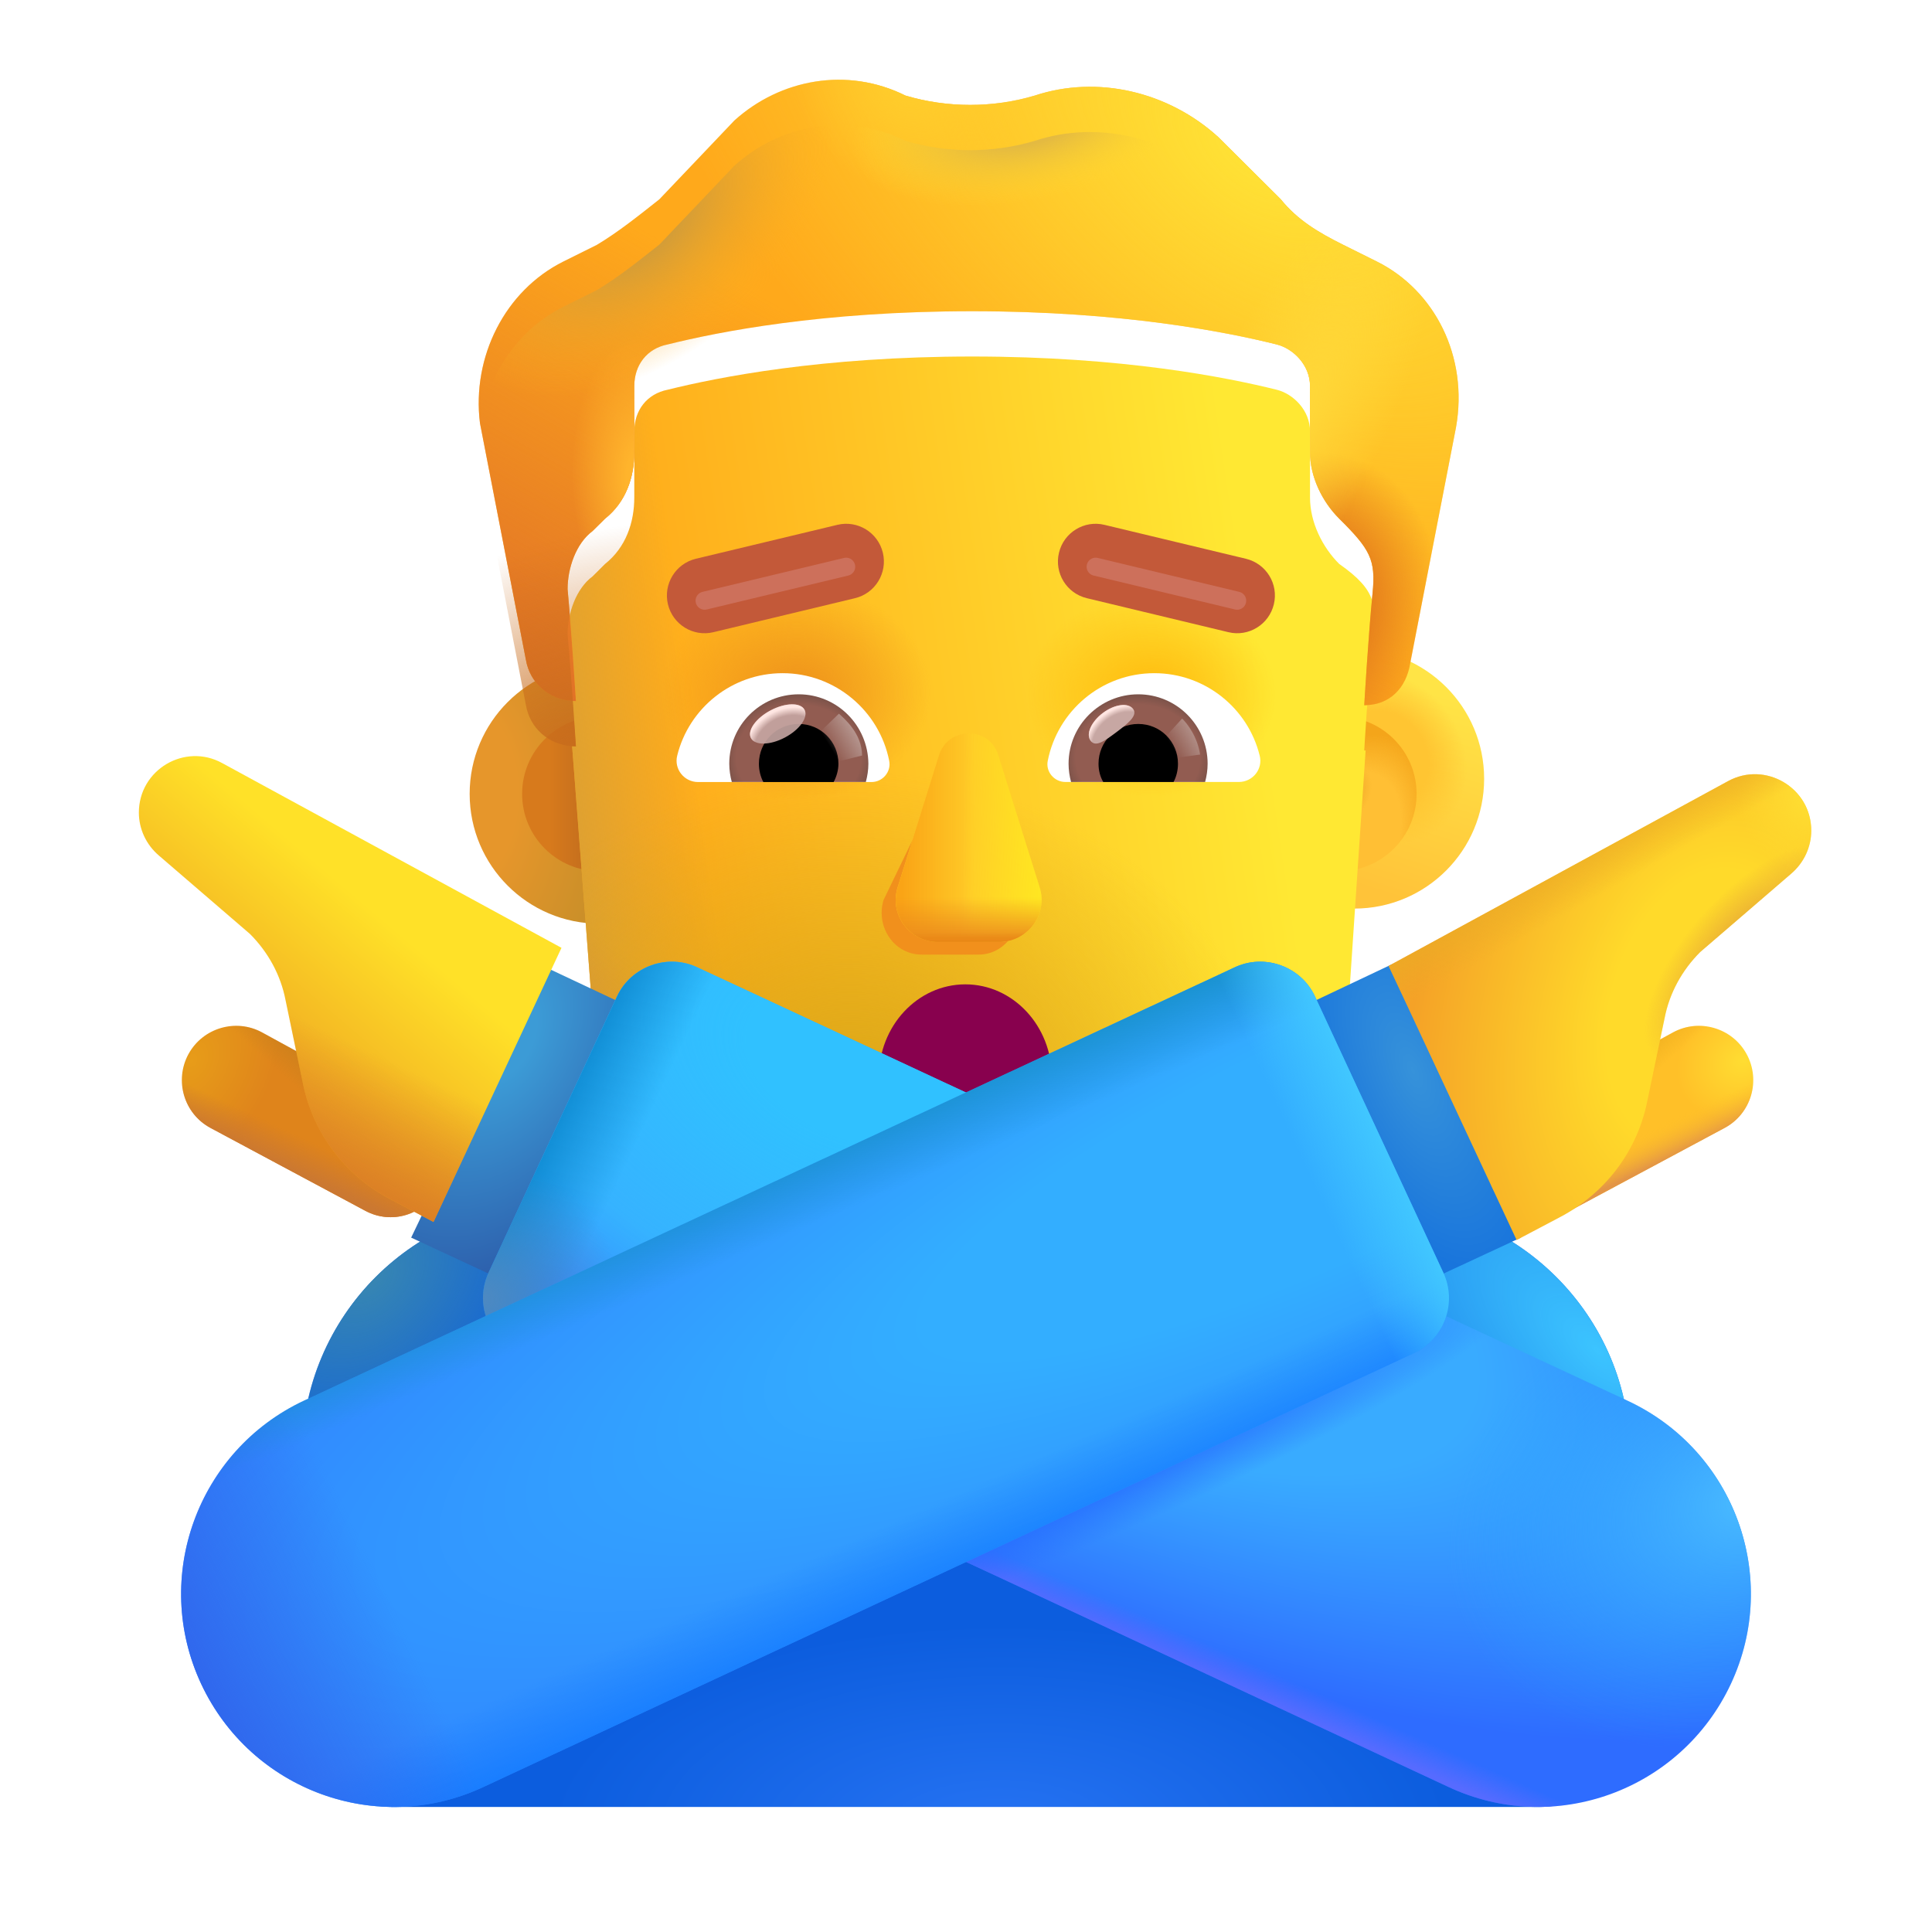 <svg width="32" height="32" viewBox="0 0 32 32" fill="none" xmlns="http://www.w3.org/2000/svg">
<circle cx="9.929" cy="13.149" r="2.15" fill="url(#paint0_radial_3987_24793)"/>
<g filter="url(#filter0_f_3987_24793)">
<circle cx="9.929" cy="13.149" r="1.281" fill="url(#paint1_linear_3987_24793)"/>
</g>
<g filter="url(#filter1_i_3987_24793)">
<circle cx="22.182" cy="13.149" r="2.15" fill="url(#paint2_linear_3987_24793)"/>
<circle cx="22.182" cy="13.149" r="2.15" fill="url(#paint3_radial_3987_24793)"/>
</g>
<g filter="url(#filter2_f_3987_24793)">
<circle cx="22.182" cy="13.149" r="1.281" fill="#FFBF34"/>
<circle cx="22.182" cy="13.149" r="1.281" fill="url(#paint4_radial_3987_24793)"/>
<circle cx="22.182" cy="13.149" r="1.281" fill="url(#paint5_radial_3987_24793)"/>
</g>
<path d="M9.476 12.36C9.497 12.361 9.518 12.362 9.539 12.362C9.539 12.362 9.47 11.263 9.401 10.507C9.401 10.164 9.539 9.752 9.816 9.546L10.023 9.34C10.368 9.065 10.506 8.653 10.506 8.241V7.142C10.506 6.798 10.714 6.523 11.059 6.455C11.888 6.249 13.615 5.905 16.102 5.905C18.589 5.905 20.316 6.249 21.145 6.455C21.422 6.523 21.698 6.798 21.698 7.142V8.241C21.698 8.653 21.905 9.065 22.181 9.34C22.828 9.793 22.788 10.042 22.734 10.576C22.665 11.263 22.596 12.431 22.596 12.431C22.604 12.431 22.611 12.431 22.619 12.43L22.277 17.529C22.07 19.808 20.278 21.396 18.142 21.396H14.007C11.802 21.396 10.079 19.808 9.873 17.529L9.476 12.36Z" fill="url(#paint6_linear_3987_24793)"/>
<path d="M9.476 12.36C9.497 12.361 9.518 12.362 9.539 12.362C9.539 12.362 9.47 11.263 9.401 10.507C9.401 10.164 9.539 9.752 9.816 9.546L10.023 9.34C10.368 9.065 10.506 8.653 10.506 8.241V7.142C10.506 6.798 10.714 6.523 11.059 6.455C11.888 6.249 13.615 5.905 16.102 5.905C18.589 5.905 20.316 6.249 21.145 6.455C21.422 6.523 21.698 6.798 21.698 7.142V8.241C21.698 8.653 21.905 9.065 22.181 9.34C22.828 9.793 22.788 10.042 22.734 10.576C22.665 11.263 22.596 12.431 22.596 12.431C22.604 12.431 22.611 12.431 22.619 12.43L22.277 17.529C22.07 19.808 20.278 21.396 18.142 21.396H14.007C11.802 21.396 10.079 19.808 9.873 17.529L9.476 12.36Z" fill="url(#paint7_linear_3987_24793)"/>
<path d="M9.476 12.36C9.497 12.361 9.518 12.362 9.539 12.362C9.539 12.362 9.47 11.263 9.401 10.507C9.401 10.164 9.539 9.752 9.816 9.546L10.023 9.34C10.368 9.065 10.506 8.653 10.506 8.241V7.142C10.506 6.798 10.714 6.523 11.059 6.455C11.888 6.249 13.615 5.905 16.102 5.905C18.589 5.905 20.316 6.249 21.145 6.455C21.422 6.523 21.698 6.798 21.698 7.142V8.241C21.698 8.653 21.905 9.065 22.181 9.34C22.828 9.793 22.788 10.042 22.734 10.576C22.665 11.263 22.596 12.431 22.596 12.431C22.604 12.431 22.611 12.431 22.619 12.43L22.277 17.529C22.07 19.808 20.278 21.396 18.142 21.396H14.007C11.802 21.396 10.079 19.808 9.873 17.529L9.476 12.36Z" fill="url(#paint8_radial_3987_24793)"/>
<path d="M9.476 12.36C9.497 12.361 9.518 12.362 9.539 12.362C9.539 12.362 9.47 11.263 9.401 10.507C9.401 10.164 9.539 9.752 9.816 9.546L10.023 9.34C10.368 9.065 10.506 8.653 10.506 8.241V7.142C10.506 6.798 10.714 6.523 11.059 6.455C11.888 6.249 13.615 5.905 16.102 5.905C18.589 5.905 20.316 6.249 21.145 6.455C21.422 6.523 21.698 6.798 21.698 7.142V8.241C21.698 8.653 21.905 9.065 22.181 9.34C22.828 9.793 22.788 10.042 22.734 10.576C22.665 11.263 22.596 12.431 22.596 12.431C22.604 12.431 22.611 12.431 22.619 12.43L22.277 17.529C22.07 19.808 20.278 21.396 18.142 21.396H14.007C11.802 21.396 10.079 19.808 9.873 17.529L9.476 12.36Z" fill="url(#paint9_radial_3987_24793)"/>
<path d="M9.476 12.36C9.497 12.361 9.518 12.362 9.539 12.362C9.539 12.362 9.47 11.263 9.401 10.507C9.401 10.164 9.539 9.752 9.816 9.546L10.023 9.34C10.368 9.065 10.506 8.653 10.506 8.241V7.142C10.506 6.798 10.714 6.523 11.059 6.455C11.888 6.249 13.615 5.905 16.102 5.905C18.589 5.905 20.316 6.249 21.145 6.455C21.422 6.523 21.698 6.798 21.698 7.142V8.241C21.698 8.653 21.905 9.065 22.181 9.34C22.828 9.793 22.788 10.042 22.734 10.576C22.665 11.263 22.596 12.431 22.596 12.431C22.604 12.431 22.611 12.431 22.619 12.43L22.277 17.529C22.07 19.808 20.278 21.396 18.142 21.396H14.007C11.802 21.396 10.079 19.808 9.873 17.529L9.476 12.36Z" fill="url(#paint10_radial_3987_24793)"/>
<path d="M9.476 12.36C9.497 12.361 9.518 12.362 9.539 12.362C9.539 12.362 9.47 11.263 9.401 10.507C9.401 10.164 9.539 9.752 9.816 9.546L10.023 9.34C10.368 9.065 10.506 8.653 10.506 8.241V7.142C10.506 6.798 10.714 6.523 11.059 6.455C11.888 6.249 13.615 5.905 16.102 5.905C18.589 5.905 20.316 6.249 21.145 6.455C21.422 6.523 21.698 6.798 21.698 7.142V8.241C21.698 8.653 21.905 9.065 22.181 9.34C22.828 9.793 22.788 10.042 22.734 10.576C22.665 11.263 22.596 12.431 22.596 12.431C22.604 12.431 22.611 12.431 22.619 12.43L22.277 17.529C22.07 19.808 20.278 21.396 18.142 21.396H14.007C11.802 21.396 10.079 19.808 9.873 17.529L9.476 12.36Z" fill="url(#paint11_radial_3987_24793)"/>
<g filter="url(#filter3_ii_3987_24793)">
<path d="M22.25 4.806L22.803 5.081C23.77 5.562 24.323 6.661 24.116 7.828L23.356 11.744C23.288 12.148 23.021 12.42 22.619 12.43C22.611 12.431 22.604 12.431 22.596 12.431C22.596 12.431 22.665 11.263 22.734 10.576C22.79 10.018 22.693 9.848 22.181 9.34C21.905 9.065 21.698 8.653 21.698 8.241V7.142C21.698 6.798 21.421 6.523 21.145 6.455C20.316 6.249 18.589 5.905 16.102 5.905C13.615 5.905 11.888 6.249 11.059 6.455C10.713 6.523 10.506 6.798 10.506 7.142V8.241C10.506 8.653 10.368 9.065 10.023 9.34L9.815 9.546C9.539 9.752 9.401 10.164 9.401 10.507C9.47 11.263 9.539 12.362 9.539 12.362C9.518 12.362 9.497 12.361 9.476 12.36C9.09 12.333 8.776 12.066 8.71 11.675L7.95 7.76C7.812 6.661 8.365 5.562 9.332 5.081L9.885 4.806C10.23 4.6 10.575 4.325 10.921 4.051L12.164 2.745C12.924 2.059 14.03 1.852 14.997 2.333C15.688 2.539 16.447 2.539 17.138 2.333C18.174 1.99 19.349 2.265 20.178 3.02L21.214 4.051C21.491 4.394 21.836 4.6 22.25 4.806Z" fill="#FFA91B"/>
<path d="M22.25 4.806L22.803 5.081C23.77 5.562 24.323 6.661 24.116 7.828L23.356 11.744C23.288 12.148 23.021 12.42 22.619 12.43C22.611 12.431 22.604 12.431 22.596 12.431C22.596 12.431 22.665 11.263 22.734 10.576C22.79 10.018 22.693 9.848 22.181 9.34C21.905 9.065 21.698 8.653 21.698 8.241V7.142C21.698 6.798 21.421 6.523 21.145 6.455C20.316 6.249 18.589 5.905 16.102 5.905C13.615 5.905 11.888 6.249 11.059 6.455C10.713 6.523 10.506 6.798 10.506 7.142V8.241C10.506 8.653 10.368 9.065 10.023 9.34L9.815 9.546C9.539 9.752 9.401 10.164 9.401 10.507C9.47 11.263 9.539 12.362 9.539 12.362C9.518 12.362 9.497 12.361 9.476 12.36C9.09 12.333 8.776 12.066 8.71 11.675L7.95 7.76C7.812 6.661 8.365 5.562 9.332 5.081L9.885 4.806C10.23 4.6 10.575 4.325 10.921 4.051L12.164 2.745C12.924 2.059 14.03 1.852 14.997 2.333C15.688 2.539 16.447 2.539 17.138 2.333C18.174 1.99 19.349 2.265 20.178 3.02L21.214 4.051C21.491 4.394 21.836 4.6 22.25 4.806Z" fill="url(#paint12_radial_3987_24793)"/>
<path d="M22.25 4.806L22.803 5.081C23.77 5.562 24.323 6.661 24.116 7.828L23.356 11.744C23.288 12.148 23.021 12.42 22.619 12.43C22.611 12.431 22.604 12.431 22.596 12.431C22.596 12.431 22.665 11.263 22.734 10.576C22.79 10.018 22.693 9.848 22.181 9.34C21.905 9.065 21.698 8.653 21.698 8.241V7.142C21.698 6.798 21.421 6.523 21.145 6.455C20.316 6.249 18.589 5.905 16.102 5.905C13.615 5.905 11.888 6.249 11.059 6.455C10.713 6.523 10.506 6.798 10.506 7.142V8.241C10.506 8.653 10.368 9.065 10.023 9.34L9.815 9.546C9.539 9.752 9.401 10.164 9.401 10.507C9.47 11.263 9.539 12.362 9.539 12.362C9.518 12.362 9.497 12.361 9.476 12.36C9.09 12.333 8.776 12.066 8.71 11.675L7.95 7.76C7.812 6.661 8.365 5.562 9.332 5.081L9.885 4.806C10.23 4.6 10.575 4.325 10.921 4.051L12.164 2.745C12.924 2.059 14.03 1.852 14.997 2.333C15.688 2.539 16.447 2.539 17.138 2.333C18.174 1.99 19.349 2.265 20.178 3.02L21.214 4.051C21.491 4.394 21.836 4.6 22.25 4.806Z" fill="url(#paint13_linear_3987_24793)"/>
<path d="M22.25 4.806L22.803 5.081C23.77 5.562 24.323 6.661 24.116 7.828L23.356 11.744C23.288 12.148 23.021 12.42 22.619 12.43C22.611 12.431 22.604 12.431 22.596 12.431C22.596 12.431 22.665 11.263 22.734 10.576C22.79 10.018 22.693 9.848 22.181 9.34C21.905 9.065 21.698 8.653 21.698 8.241V7.142C21.698 6.798 21.421 6.523 21.145 6.455C20.316 6.249 18.589 5.905 16.102 5.905C13.615 5.905 11.888 6.249 11.059 6.455C10.713 6.523 10.506 6.798 10.506 7.142V8.241C10.506 8.653 10.368 9.065 10.023 9.34L9.815 9.546C9.539 9.752 9.401 10.164 9.401 10.507C9.47 11.263 9.539 12.362 9.539 12.362C9.518 12.362 9.497 12.361 9.476 12.36C9.09 12.333 8.776 12.066 8.71 11.675L7.95 7.76C7.812 6.661 8.365 5.562 9.332 5.081L9.885 4.806C10.23 4.6 10.575 4.325 10.921 4.051L12.164 2.745C12.924 2.059 14.03 1.852 14.997 2.333C15.688 2.539 16.447 2.539 17.138 2.333C18.174 1.99 19.349 2.265 20.178 3.02L21.214 4.051C21.491 4.394 21.836 4.6 22.25 4.806Z" fill="url(#paint14_radial_3987_24793)"/>
<path d="M22.25 4.806L22.803 5.081C23.77 5.562 24.323 6.661 24.116 7.828L23.356 11.744C23.288 12.148 23.021 12.42 22.619 12.43C22.611 12.431 22.604 12.431 22.596 12.431C22.596 12.431 22.665 11.263 22.734 10.576C22.79 10.018 22.693 9.848 22.181 9.34C21.905 9.065 21.698 8.653 21.698 8.241V7.142C21.698 6.798 21.421 6.523 21.145 6.455C20.316 6.249 18.589 5.905 16.102 5.905C13.615 5.905 11.888 6.249 11.059 6.455C10.713 6.523 10.506 6.798 10.506 7.142V8.241C10.506 8.653 10.368 9.065 10.023 9.34L9.815 9.546C9.539 9.752 9.401 10.164 9.401 10.507C9.47 11.263 9.539 12.362 9.539 12.362C9.518 12.362 9.497 12.361 9.476 12.36C9.09 12.333 8.776 12.066 8.71 11.675L7.95 7.76C7.812 6.661 8.365 5.562 9.332 5.081L9.885 4.806C10.23 4.6 10.575 4.325 10.921 4.051L12.164 2.745C12.924 2.059 14.03 1.852 14.997 2.333C15.688 2.539 16.447 2.539 17.138 2.333C18.174 1.99 19.349 2.265 20.178 3.02L21.214 4.051C21.491 4.394 21.836 4.6 22.25 4.806Z" fill="url(#paint15_radial_3987_24793)"/>
<path d="M22.25 4.806L22.803 5.081C23.77 5.562 24.323 6.661 24.116 7.828L23.356 11.744C23.288 12.148 23.021 12.42 22.619 12.43C22.611 12.431 22.604 12.431 22.596 12.431C22.596 12.431 22.665 11.263 22.734 10.576C22.79 10.018 22.693 9.848 22.181 9.34C21.905 9.065 21.698 8.653 21.698 8.241V7.142C21.698 6.798 21.421 6.523 21.145 6.455C20.316 6.249 18.589 5.905 16.102 5.905C13.615 5.905 11.888 6.249 11.059 6.455C10.713 6.523 10.506 6.798 10.506 7.142V8.241C10.506 8.653 10.368 9.065 10.023 9.34L9.815 9.546C9.539 9.752 9.401 10.164 9.401 10.507C9.47 11.263 9.539 12.362 9.539 12.362C9.518 12.362 9.497 12.361 9.476 12.36C9.09 12.333 8.776 12.066 8.71 11.675L7.95 7.76C7.812 6.661 8.365 5.562 9.332 5.081L9.885 4.806C10.23 4.6 10.575 4.325 10.921 4.051L12.164 2.745C12.924 2.059 14.03 1.852 14.997 2.333C15.688 2.539 16.447 2.539 17.138 2.333C18.174 1.99 19.349 2.265 20.178 3.02L21.214 4.051C21.491 4.394 21.836 4.6 22.25 4.806Z" fill="url(#paint16_radial_3987_24793)"/>
<path d="M22.25 4.806L22.803 5.081C23.77 5.562 24.323 6.661 24.116 7.828L23.356 11.744C23.288 12.148 23.021 12.42 22.619 12.43C22.611 12.431 22.604 12.431 22.596 12.431C22.596 12.431 22.665 11.263 22.734 10.576C22.79 10.018 22.693 9.848 22.181 9.34C21.905 9.065 21.698 8.653 21.698 8.241V7.142C21.698 6.798 21.421 6.523 21.145 6.455C20.316 6.249 18.589 5.905 16.102 5.905C13.615 5.905 11.888 6.249 11.059 6.455C10.713 6.523 10.506 6.798 10.506 7.142V8.241C10.506 8.653 10.368 9.065 10.023 9.34L9.815 9.546C9.539 9.752 9.401 10.164 9.401 10.507C9.47 11.263 9.539 12.362 9.539 12.362C9.518 12.362 9.497 12.361 9.476 12.36C9.09 12.333 8.776 12.066 8.71 11.675L7.95 7.76C7.812 6.661 8.365 5.562 9.332 5.081L9.885 4.806C10.23 4.6 10.575 4.325 10.921 4.051L12.164 2.745C12.924 2.059 14.03 1.852 14.997 2.333C15.688 2.539 16.447 2.539 17.138 2.333C18.174 1.99 19.349 2.265 20.178 3.02L21.214 4.051C21.491 4.394 21.836 4.6 22.25 4.806Z" fill="url(#paint17_radial_3987_24793)"/>
</g>
<path d="M22.25 4.806L22.803 5.081C23.77 5.562 24.323 6.661 24.116 7.828L23.356 11.744C23.288 12.148 23.021 12.42 22.619 12.43C22.611 12.431 22.604 12.431 22.596 12.431C22.596 12.431 22.665 11.263 22.734 10.576C22.79 10.018 22.693 9.848 22.181 9.34C21.905 9.065 21.698 8.653 21.698 8.241V7.142C21.698 6.798 21.421 6.523 21.145 6.455C20.316 6.249 18.589 5.905 16.102 5.905C13.615 5.905 11.888 6.249 11.059 6.455C10.713 6.523 10.506 6.798 10.506 7.142V8.241C10.506 8.653 10.368 9.065 10.023 9.34L9.815 9.546C9.539 9.752 9.401 10.164 9.401 10.507C9.47 11.263 9.539 12.362 9.539 12.362C9.518 12.362 9.497 12.361 9.476 12.36C9.09 12.333 8.776 12.066 8.71 11.675L7.95 7.76C7.812 6.661 8.365 5.562 9.332 5.081L9.885 4.806C10.23 4.6 10.575 4.325 10.921 4.051L12.164 2.745C12.924 2.059 14.03 1.852 14.997 2.333C15.688 2.539 16.447 2.539 17.138 2.333C18.174 1.99 19.349 2.265 20.178 3.02L21.214 4.051C21.491 4.394 21.836 4.6 22.25 4.806Z" fill="url(#paint18_radial_3987_24793)"/>
<path d="M22.25 4.806L22.803 5.081C23.77 5.562 24.323 6.661 24.116 7.828L23.356 11.744C23.288 12.148 23.021 12.42 22.619 12.43C22.611 12.431 22.604 12.431 22.596 12.431C22.596 12.431 22.665 11.263 22.734 10.576C22.79 10.018 22.693 9.848 22.181 9.34C21.905 9.065 21.698 8.653 21.698 8.241V7.142C21.698 6.798 21.421 6.523 21.145 6.455C20.316 6.249 18.589 5.905 16.102 5.905C13.615 5.905 11.888 6.249 11.059 6.455C10.713 6.523 10.506 6.798 10.506 7.142V8.241C10.506 8.653 10.368 9.065 10.023 9.34L9.815 9.546C9.539 9.752 9.401 10.164 9.401 10.507C9.47 11.263 9.539 12.362 9.539 12.362C9.518 12.362 9.497 12.361 9.476 12.36C9.09 12.333 8.776 12.066 8.71 11.675L7.95 7.76C7.812 6.661 8.365 5.562 9.332 5.081L9.885 4.806C10.23 4.6 10.575 4.325 10.921 4.051L12.164 2.745C12.924 2.059 14.03 1.852 14.997 2.333C15.688 2.539 16.447 2.539 17.138 2.333C18.174 1.99 19.349 2.265 20.178 3.02L21.214 4.051C21.491 4.394 21.836 4.6 22.25 4.806Z" fill="url(#paint19_radial_3987_24793)"/>
<path d="M22.25 4.806L22.803 5.081C23.77 5.562 24.323 6.661 24.116 7.828L23.356 11.744C23.288 12.148 23.021 12.42 22.619 12.43C22.611 12.431 22.604 12.431 22.596 12.431C22.596 12.431 22.665 11.263 22.734 10.576C22.79 10.018 22.693 9.848 22.181 9.34C21.905 9.065 21.698 8.653 21.698 8.241V7.142C21.698 6.798 21.421 6.523 21.145 6.455C20.316 6.249 18.589 5.905 16.102 5.905C13.615 5.905 11.888 6.249 11.059 6.455C10.713 6.523 10.506 6.798 10.506 7.142V8.241C10.506 8.653 10.368 9.065 10.023 9.34L9.815 9.546C9.539 9.752 9.401 10.164 9.401 10.507C9.47 11.263 9.539 12.362 9.539 12.362C9.518 12.362 9.497 12.361 9.476 12.36C9.09 12.333 8.776 12.066 8.71 11.675L7.95 7.76C7.812 6.661 8.365 5.562 9.332 5.081L9.885 4.806C10.23 4.6 10.575 4.325 10.921 4.051L12.164 2.745C12.924 2.059 14.03 1.852 14.997 2.333C15.688 2.539 16.447 2.539 17.138 2.333C18.174 1.99 19.349 2.265 20.178 3.02L21.214 4.051C21.491 4.394 21.836 4.6 22.25 4.806Z" fill="url(#paint20_radial_3987_24793)"/>
<g filter="url(#filter4_f_3987_24793)">
<path d="M15.69 12.721L14.633 14.91C14.502 15.36 14.816 15.811 15.262 15.811H16.211C16.656 15.811 16.971 15.353 16.84 14.91L16.198 12.721C16.061 12.236 15.834 12.236 15.69 12.721Z" fill="#F1901C"/>
</g>
<g filter="url(#filter5_f_3987_24793)">
<path d="M15.552 12.511L14.867 14.7C14.728 15.15 15.063 15.601 15.538 15.601H16.55C17.025 15.601 17.36 15.143 17.221 14.7L16.536 12.511C16.39 12.026 15.705 12.026 15.552 12.511Z" fill="#FFCC28"/>
<path d="M15.552 12.511L14.867 14.7C14.728 15.15 15.063 15.601 15.538 15.601H16.55C17.025 15.601 17.36 15.143 17.221 14.7L16.536 12.511C16.39 12.026 15.705 12.026 15.552 12.511Z" fill="url(#paint21_linear_3987_24793)"/>
<path d="M15.552 12.511L14.867 14.7C14.728 15.15 15.063 15.601 15.538 15.601H16.55C17.025 15.601 17.36 15.143 17.221 14.7L16.536 12.511C16.39 12.026 15.705 12.026 15.552 12.511Z" fill="url(#paint22_linear_3987_24793)"/>
<path d="M15.552 12.511L14.867 14.7C14.728 15.15 15.063 15.601 15.538 15.601H16.55C17.025 15.601 17.36 15.143 17.221 14.7L16.536 12.511C16.39 12.026 15.705 12.026 15.552 12.511Z" fill="url(#paint23_linear_3987_24793)"/>
</g>
<path d="M15.552 12.511L14.867 14.7C14.728 15.15 15.063 15.601 15.538 15.601H16.55C17.025 15.601 17.36 15.143 17.221 14.7L16.536 12.511C16.39 12.026 15.705 12.026 15.552 12.511Z" fill="url(#paint24_linear_3987_24793)"/>
<path d="M19.119 11.15C19.96 11.15 20.671 11.73 20.864 12.514C20.922 12.738 20.749 12.952 20.519 12.952H17.646C17.464 12.952 17.317 12.785 17.354 12.602C17.516 11.777 18.242 11.15 19.119 11.15Z" fill="white"/>
<path d="M18.853 11.5C19.49 11.5 20.002 12.018 20.002 12.649C20.002 12.754 19.986 12.858 19.96 12.952H17.74C17.714 12.853 17.699 12.754 17.699 12.649C17.699 12.018 18.216 11.5 18.853 11.5Z" fill="url(#paint25_radial_3987_24793)"/>
<path d="M18.195 12.649C18.195 12.284 18.487 11.991 18.853 11.991C19.219 11.991 19.511 12.284 19.511 12.649C19.511 12.759 19.485 12.864 19.438 12.952H18.273C18.221 12.864 18.195 12.759 18.195 12.649Z" fill="black"/>
<g filter="url(#filter6_f_3987_24793)">
<path d="M18.768 11.743C18.85 11.853 18.679 11.986 18.485 12.132C18.29 12.277 18.146 12.38 18.064 12.27C17.982 12.161 18.073 11.954 18.268 11.808C18.462 11.663 18.686 11.634 18.768 11.743Z" fill="#C7A7A3"/>
<path d="M18.768 11.743C18.85 11.853 18.679 11.986 18.485 12.132C18.29 12.277 18.146 12.38 18.064 12.27C17.982 12.161 18.073 11.954 18.268 11.808C18.462 11.663 18.686 11.634 18.768 11.743Z" fill="url(#paint26_radial_3987_24793)"/>
</g>
<g filter="url(#filter7_f_3987_24793)">
<path d="M19.877 12.498C19.834 12.201 19.66 11.977 19.579 11.902L19.244 12.27L19.395 12.563L19.877 12.498Z" fill="url(#paint27_linear_3987_24793)"/>
</g>
<path d="M12.962 11.15C12.121 11.15 11.411 11.73 11.217 12.514C11.16 12.738 11.332 12.953 11.562 12.953H14.435C14.618 12.953 14.764 12.785 14.728 12.602C14.566 11.777 13.835 11.15 12.962 11.15Z" fill="white"/>
<path d="M13.229 11.5C12.591 11.5 12.079 12.017 12.079 12.649C12.079 12.754 12.095 12.858 12.121 12.952H14.341C14.367 12.853 14.383 12.754 14.383 12.649C14.378 12.017 13.866 11.5 13.229 11.5Z" fill="url(#paint28_radial_3987_24793)"/>
<path d="M13.887 12.649C13.887 12.284 13.594 11.991 13.229 11.991C12.863 11.991 12.57 12.284 12.57 12.649C12.57 12.759 12.596 12.864 12.643 12.953H13.808C13.855 12.864 13.887 12.759 13.887 12.649Z" fill="black"/>
<g filter="url(#filter8_f_3987_24793)">
<path d="M14.278 12.514C14.278 12.143 13.976 11.896 13.895 11.821L13.523 12.18L13.752 12.645L14.278 12.514Z" fill="url(#paint29_linear_3987_24793)"/>
</g>
<g filter="url(#filter9_f_3987_24793)">
<ellipse cx="12.882" cy="11.991" rx="0.502" ry="0.254" transform="rotate(-27.914 12.882 11.991)" fill="#C7A7A3" fill-opacity="0.9"/>
<ellipse cx="12.882" cy="11.991" rx="0.502" ry="0.254" transform="rotate(-27.914 12.882 11.991)" fill="url(#paint30_radial_3987_24793)"/>
</g>
<path d="M15.989 19.379C16.78 19.379 17.422 18.691 17.422 17.841C17.422 16.992 16.78 16.304 15.989 16.304C15.198 16.304 14.556 16.992 14.556 17.841C14.556 18.691 15.198 19.379 15.989 19.379Z" fill="#88014E"/>
<path d="M25.5 29.929H6.5C5.67 29.929 5 29.259 5 28.429V24.099C5 21.799 6.87 19.929 9.17 19.929H22.83C25.13 19.929 27 21.799 27 24.099V28.429C27 29.259 26.33 29.929 25.5 29.929Z" fill="url(#paint31_radial_3987_24793)"/>
<path d="M25.5 29.929H6.5C5.67 29.929 5 29.259 5 28.429V24.099C5 21.799 6.87 19.929 9.17 19.929H22.83C25.13 19.929 27 21.799 27 24.099V28.429C27 29.259 26.33 29.929 25.5 29.929Z" fill="url(#paint32_radial_3987_24793)"/>
<path d="M25.5 29.929H6.5C5.67 29.929 5 29.259 5 28.429V24.099C5 21.799 6.87 19.929 9.17 19.929H22.83C25.13 19.929 27 21.799 27 24.099V28.429C27 29.259 26.33 29.929 25.5 29.929Z" fill="url(#paint33_radial_3987_24793)"/>
<path d="M6.81 20.499L9.09 21.559L11.2 17.039L8.97 15.989L6.81 20.499Z" fill="url(#paint34_radial_3987_24793)"/>
<path d="M11.56 16.027L26.967 23.205C28.728 24.031 29.493 26.128 28.668 27.892C27.842 29.656 25.749 30.422 23.988 29.596L8.581 22.408C8.078 22.176 7.856 21.572 8.098 21.067L10.221 16.501C10.453 16.007 11.057 15.785 11.56 16.027Z" fill="url(#paint35_radial_3987_24793)"/>
<path d="M11.56 16.027L26.967 23.205C28.728 24.031 29.493 26.128 28.668 27.892C27.842 29.656 25.749 30.422 23.988 29.596L8.581 22.408C8.078 22.176 7.856 21.572 8.098 21.067L10.221 16.501C10.453 16.007 11.057 15.785 11.56 16.027Z" fill="url(#paint36_radial_3987_24793)"/>
<path d="M11.56 16.027L26.967 23.205C28.728 24.031 29.493 26.128 28.668 27.892C27.842 29.656 25.749 30.422 23.988 29.596L8.581 22.408C8.078 22.176 7.856 21.572 8.098 21.067L10.221 16.501C10.453 16.007 11.057 15.785 11.56 16.027Z" fill="url(#paint37_radial_3987_24793)"/>
<path d="M11.56 16.027L26.967 23.205C28.728 24.031 29.493 26.128 28.668 27.892C27.842 29.656 25.749 30.422 23.988 29.596L8.581 22.408C8.078 22.176 7.856 21.572 8.098 21.067L10.221 16.501C10.453 16.007 11.057 15.785 11.56 16.027Z" fill="url(#paint38_linear_3987_24793)"/>
<path d="M11.56 16.027L26.967 23.205C28.728 24.031 29.493 26.128 28.668 27.892C27.842 29.656 25.749 30.422 23.988 29.596L8.581 22.408C8.078 22.176 7.856 21.572 8.098 21.067L10.221 16.501C10.453 16.007 11.057 15.785 11.56 16.027Z" fill="url(#paint39_radial_3987_24793)"/>
<path d="M11.56 16.027L26.967 23.205C28.728 24.031 29.493 26.128 28.668 27.892C27.842 29.656 25.749 30.422 23.988 29.596L8.581 22.408C8.078 22.176 7.856 21.572 8.098 21.067L10.221 16.501C10.453 16.007 11.057 15.785 11.56 16.027Z" fill="url(#paint40_linear_3987_24793)"/>
<path d="M11.56 16.027L26.967 23.205C28.728 24.031 29.493 26.128 28.668 27.892C27.842 29.656 25.749 30.422 23.988 29.596L8.581 22.408C8.078 22.176 7.856 21.572 8.098 21.067L10.221 16.501C10.453 16.007 11.057 15.785 11.56 16.027Z" fill="url(#paint41_radial_3987_24793)"/>
<path d="M25.19 20.499L22.91 21.559L20.8 17.039L23.06 15.969L25.19 20.499Z" fill="url(#paint42_radial_3987_24793)"/>
<path d="M20.44 16.027L5.033 23.2C3.272 24.027 2.507 26.125 3.332 27.891C4.158 29.656 6.251 30.423 8.012 29.596L23.419 22.413C23.922 22.181 24.143 21.576 23.902 21.071L21.779 16.501C21.547 16.007 20.943 15.785 20.44 16.027Z" fill="url(#paint43_radial_3987_24793)"/>
<path d="M20.44 16.027L5.033 23.2C3.272 24.027 2.507 26.125 3.332 27.891C4.158 29.656 6.251 30.423 8.012 29.596L23.419 22.413C23.922 22.181 24.143 21.576 23.902 21.071L21.779 16.501C21.547 16.007 20.943 15.785 20.44 16.027Z" fill="url(#paint44_linear_3987_24793)"/>
<path d="M20.44 16.027L5.033 23.2C3.272 24.027 2.507 26.125 3.332 27.891C4.158 29.656 6.251 30.423 8.012 29.596L23.419 22.413C23.922 22.181 24.143 21.576 23.902 21.071L21.779 16.501C21.547 16.007 20.943 15.785 20.44 16.027Z" fill="url(#paint45_linear_3987_24793)"/>
<path d="M20.44 16.027L5.033 23.2C3.272 24.027 2.507 26.125 3.332 27.891C4.158 29.656 6.251 30.423 8.012 29.596L23.419 22.413C23.922 22.181 24.143 21.576 23.902 21.071L21.779 16.501C21.547 16.007 20.943 15.785 20.44 16.027Z" fill="url(#paint46_linear_3987_24793)"/>
<path d="M20.44 16.027L5.033 23.2C3.272 24.027 2.507 26.125 3.332 27.891C4.158 29.656 6.251 30.423 8.012 29.596L23.419 22.413C23.922 22.181 24.143 21.576 23.902 21.071L21.779 16.501C21.547 16.007 20.943 15.785 20.44 16.027Z" fill="url(#paint47_linear_3987_24793)"/>
<path d="M24.75 19.732C24.514 19.303 24.671 18.764 25.101 18.529L27.709 17.101C28.144 16.863 28.691 17.023 28.929 17.458V17.458C29.169 17.896 29.005 18.446 28.565 18.682L25.944 20.086C25.516 20.315 24.984 20.157 24.75 19.732V19.732Z" fill="url(#paint48_radial_3987_24793)"/>
<path d="M24.75 19.732C24.514 19.303 24.671 18.764 25.101 18.529L27.709 17.101C28.144 16.863 28.691 17.023 28.929 17.458V17.458C29.169 17.896 29.005 18.446 28.565 18.682L25.944 20.086C25.516 20.315 24.984 20.157 24.75 19.732V19.732Z" fill="url(#paint49_linear_3987_24793)"/>
<path d="M24.75 19.732C24.514 19.303 24.671 18.764 25.101 18.529L27.709 17.101C28.144 16.863 28.691 17.023 28.929 17.458V17.458C29.169 17.896 29.005 18.446 28.565 18.682L25.944 20.086C25.516 20.315 24.984 20.157 24.75 19.732V19.732Z" fill="url(#paint50_linear_3987_24793)"/>
<path d="M7.246 19.702C7.482 19.273 7.325 18.733 6.895 18.498L4.342 17.101C3.907 16.863 3.361 17.023 3.122 17.458V17.458C2.883 17.896 3.046 18.446 3.487 18.682L6.052 20.055C6.48 20.285 7.012 20.127 7.246 19.702V19.702Z" fill="url(#paint51_radial_3987_24793)"/>
<path d="M7.246 19.702C7.482 19.273 7.325 18.733 6.895 18.498L4.342 17.101C3.907 16.863 3.361 17.023 3.122 17.458V17.458C2.883 17.896 3.046 18.446 3.487 18.682L6.052 20.055C6.48 20.285 7.012 20.127 7.246 19.702V19.702Z" fill="url(#paint52_linear_3987_24793)"/>
<path d="M7.246 19.702C7.482 19.273 7.325 18.733 6.895 18.498L4.342 17.101C3.907 16.863 3.361 17.023 3.122 17.458V17.458C2.883 17.896 3.046 18.446 3.487 18.682L6.052 20.055C6.48 20.285 7.012 20.127 7.246 19.702V19.702Z" fill="url(#paint53_linear_3987_24793)"/>
<path d="M23 15.999L25.12 20.539L25.84 20.159C26.58 19.769 27.11 19.079 27.28 18.259L27.57 16.869C27.65 16.449 27.86 16.069 28.16 15.769L29.67 14.469C29.88 14.289 30 14.029 30 13.759C30 13.049 29.24 12.599 28.62 12.939L23 15.999Z" fill="url(#paint54_radial_3987_24793)"/>
<path d="M23 15.999L25.12 20.539L25.84 20.159C26.58 19.769 27.11 19.079 27.28 18.259L27.57 16.869C27.65 16.449 27.86 16.069 28.16 15.769L29.67 14.469C29.88 14.289 30 14.029 30 13.759C30 13.049 29.24 12.599 28.62 12.939L23 15.999Z" fill="url(#paint55_radial_3987_24793)"/>
<path d="M23 15.999L25.12 20.539L25.84 20.159C26.58 19.769 27.11 19.079 27.28 18.259L27.57 16.869C27.65 16.449 27.86 16.069 28.16 15.769L29.67 14.469C29.88 14.289 30 14.029 30 13.759C30 13.049 29.24 12.599 28.62 12.939L23 15.999Z" fill="url(#paint56_radial_3987_24793)"/>
<path d="M23 15.999L25.12 20.539L25.84 20.159C26.58 19.769 27.11 19.079 27.28 18.259L27.57 16.869C27.65 16.449 27.86 16.069 28.16 15.769L29.67 14.469C29.88 14.289 30 14.029 30 13.759C30 13.049 29.24 12.599 28.62 12.939L23 15.999Z" fill="url(#paint57_linear_3987_24793)"/>
<g filter="url(#filter10_i_3987_24793)">
<path d="M9 15.999L6.88 20.539L6.16 20.159C5.42 19.769 4.89 19.079 4.72 18.259L4.43 16.869C4.35 16.449 4.14 16.069 3.84 15.769L2.33 14.469C2.12 14.289 2 14.029 2 13.759C2 13.049 2.76 12.599 3.38 12.939L9 15.999Z" fill="url(#paint58_linear_3987_24793)"/>
<path d="M9 15.999L6.88 20.539L6.16 20.159C5.42 19.769 4.89 19.079 4.72 18.259L4.43 16.869C4.35 16.449 4.14 16.069 3.84 15.769L2.33 14.469C2.12 14.289 2 14.029 2 13.759C2 13.049 2.76 12.599 3.38 12.939L9 15.999Z" fill="url(#paint59_linear_3987_24793)"/>
</g>
<g filter="url(#filter11_i_3987_24793)">
<path fill-rule="evenodd" clip-rule="evenodd" d="M14.623 9.405C14.703 9.74 14.496 10.078 14.161 10.158L11.817 10.721C11.481 10.802 11.144 10.595 11.063 10.259C10.983 9.923 11.19 9.586 11.525 9.505L13.869 8.943C14.205 8.862 14.542 9.069 14.623 9.405Z" fill="#C35939"/>
</g>
<g filter="url(#filter12_f_3987_24793)">
<path d="M11.671 9.949L14.015 9.387" stroke="#CD705B" stroke-width="0.3" stroke-linecap="round"/>
</g>
<g filter="url(#filter13_i_3987_24793)">
<path fill-rule="evenodd" clip-rule="evenodd" d="M17.54 9.405C17.459 9.74 17.666 10.078 18.002 10.158L20.346 10.721C20.681 10.802 21.018 10.595 21.099 10.259C21.18 9.923 20.973 9.586 20.637 9.505L18.293 8.943C17.958 8.862 17.62 9.069 17.54 9.405Z" fill="#C35939"/>
</g>
<g filter="url(#filter14_f_3987_24793)">
<path d="M20.491 9.949L18.148 9.387" stroke="#CD705B" stroke-width="0.3" stroke-linecap="round"/>
</g>
<defs>
<filter id="filter0_f_3987_24793" x="8.148" y="11.367" width="3.563" height="3.563" filterUnits="userSpaceOnUse" color-interpolation-filters="sRGB">
<feFlood flood-opacity="0" result="BackgroundImageFix"/>
<feBlend mode="normal" in="SourceGraphic" in2="BackgroundImageFix" result="shape"/>
<feGaussianBlur stdDeviation="0.25" result="effect1_foregroundBlur_3987_24793"/>
</filter>
<filter id="filter1_i_3987_24793" x="20.032" y="10.749" width="4.55" height="4.55" filterUnits="userSpaceOnUse" color-interpolation-filters="sRGB">
<feFlood flood-opacity="0" result="BackgroundImageFix"/>
<feBlend mode="normal" in="SourceGraphic" in2="BackgroundImageFix" result="shape"/>
<feColorMatrix in="SourceAlpha" type="matrix" values="0 0 0 0 0 0 0 0 0 0 0 0 0 0 0 0 0 0 127 0" result="hardAlpha"/>
<feOffset dx="0.25" dy="-0.25"/>
<feGaussianBlur stdDeviation="0.25"/>
<feComposite in2="hardAlpha" operator="arithmetic" k2="-1" k3="1"/>
<feColorMatrix type="matrix" values="0 0 0 0 0.851 0 0 0 0 0.561 0 0 0 0 0.376 0 0 0 1 0"/>
<feBlend mode="normal" in2="shape" result="effect1_innerShadow_3987_24793"/>
</filter>
<filter id="filter2_f_3987_24793" x="20.4" y="11.367" width="3.563" height="3.563" filterUnits="userSpaceOnUse" color-interpolation-filters="sRGB">
<feFlood flood-opacity="0" result="BackgroundImageFix"/>
<feBlend mode="normal" in="SourceGraphic" in2="BackgroundImageFix" result="shape"/>
<feGaussianBlur stdDeviation="0.25" result="effect1_foregroundBlur_3987_24793"/>
</filter>
<filter id="filter3_ii_3987_24793" x="7.929" y="1.571" width="16.23" height="10.859" filterUnits="userSpaceOnUse" color-interpolation-filters="sRGB">
<feFlood flood-opacity="0" result="BackgroundImageFix"/>
<feBlend mode="normal" in="SourceGraphic" in2="BackgroundImageFix" result="shape"/>
<feColorMatrix in="SourceAlpha" type="matrix" values="0 0 0 0 0 0 0 0 0 0 0 0 0 0 0 0 0 0 127 0" result="hardAlpha"/>
<feOffset dy="-0.5"/>
<feGaussianBlur stdDeviation="0.375"/>
<feComposite in2="hardAlpha" operator="arithmetic" k2="-1" k3="1"/>
<feColorMatrix type="matrix" values="0 0 0 0 0.984 0 0 0 0 0.584 0 0 0 0 0.129 0 0 0 1 0"/>
<feBlend mode="normal" in2="shape" result="effect1_innerShadow_3987_24793"/>
<feColorMatrix in="SourceAlpha" type="matrix" values="0 0 0 0 0 0 0 0 0 0 0 0 0 0 0 0 0 0 127 0" result="hardAlpha"/>
<feOffset dy="-0.25"/>
<feGaussianBlur stdDeviation="0.125"/>
<feComposite in2="hardAlpha" operator="arithmetic" k2="-1" k3="1"/>
<feColorMatrix type="matrix" values="0 0 0 0 0.973 0 0 0 0 0.573 0 0 0 0 0.016 0 0 0 1 0"/>
<feBlend mode="normal" in2="effect1_innerShadow_3987_24793" result="effect2_innerShadow_3987_24793"/>
</filter>
<filter id="filter4_f_3987_24793" x="13.853" y="11.607" width="3.767" height="4.953" filterUnits="userSpaceOnUse" color-interpolation-filters="sRGB">
<feFlood flood-opacity="0" result="BackgroundImageFix"/>
<feBlend mode="normal" in="SourceGraphic" in2="BackgroundImageFix" result="shape"/>
<feGaussianBlur stdDeviation="0.375" result="effect1_foregroundBlur_3987_24793"/>
</filter>
<filter id="filter5_f_3987_24793" x="14.585" y="11.897" width="2.917" height="3.953" filterUnits="userSpaceOnUse" color-interpolation-filters="sRGB">
<feFlood flood-opacity="0" result="BackgroundImageFix"/>
<feBlend mode="normal" in="SourceGraphic" in2="BackgroundImageFix" result="shape"/>
<feGaussianBlur stdDeviation="0.125" result="effect1_foregroundBlur_3987_24793"/>
</filter>
<filter id="filter6_f_3987_24793" x="17.934" y="11.577" width="0.956" height="0.839" filterUnits="userSpaceOnUse" color-interpolation-filters="sRGB">
<feFlood flood-opacity="0" result="BackgroundImageFix"/>
<feBlend mode="normal" in="SourceGraphic" in2="BackgroundImageFix" result="shape"/>
<feGaussianBlur stdDeviation="0.05" result="effect1_foregroundBlur_3987_24793"/>
</filter>
<filter id="filter7_f_3987_24793" x="19.044" y="11.702" width="1.033" height="1.061" filterUnits="userSpaceOnUse" color-interpolation-filters="sRGB">
<feFlood flood-opacity="0" result="BackgroundImageFix"/>
<feBlend mode="normal" in="SourceGraphic" in2="BackgroundImageFix" result="shape"/>
<feGaussianBlur stdDeviation="0.1" result="effect1_foregroundBlur_3987_24793"/>
</filter>
<filter id="filter8_f_3987_24793" x="13.323" y="11.621" width="1.155" height="1.224" filterUnits="userSpaceOnUse" color-interpolation-filters="sRGB">
<feFlood flood-opacity="0" result="BackgroundImageFix"/>
<feBlend mode="normal" in="SourceGraphic" in2="BackgroundImageFix" result="shape"/>
<feGaussianBlur stdDeviation="0.1" result="effect1_foregroundBlur_3987_24793"/>
</filter>
<filter id="filter9_f_3987_24793" x="12.323" y="11.566" width="1.118" height="0.85" filterUnits="userSpaceOnUse" color-interpolation-filters="sRGB">
<feFlood flood-opacity="0" result="BackgroundImageFix"/>
<feBlend mode="normal" in="SourceGraphic" in2="BackgroundImageFix" result="shape"/>
<feGaussianBlur stdDeviation="0.05" result="effect1_foregroundBlur_3987_24793"/>
</filter>
<filter id="filter10_i_3987_24793" x="2" y="12.523" width="7.3" height="8.016" filterUnits="userSpaceOnUse" color-interpolation-filters="sRGB">
<feFlood flood-opacity="0" result="BackgroundImageFix"/>
<feBlend mode="normal" in="SourceGraphic" in2="BackgroundImageFix" result="shape"/>
<feColorMatrix in="SourceAlpha" type="matrix" values="0 0 0 0 0 0 0 0 0 0 0 0 0 0 0 0 0 0 127 0" result="hardAlpha"/>
<feOffset dx="0.3" dy="-0.3"/>
<feGaussianBlur stdDeviation="0.4"/>
<feComposite in2="hardAlpha" operator="arithmetic" k2="-1" k3="1"/>
<feColorMatrix type="matrix" values="0 0 0 0 0.882 0 0 0 0 0.565 0 0 0 0 0.11 0 0 0 1 0"/>
<feBlend mode="normal" in2="shape" result="effect1_innerShadow_3987_24793"/>
</filter>
<filter id="filter11_i_3987_24793" x="11.046" y="8.676" width="3.594" height="2.063" filterUnits="userSpaceOnUse" color-interpolation-filters="sRGB">
<feFlood flood-opacity="0" result="BackgroundImageFix"/>
<feBlend mode="normal" in="SourceGraphic" in2="BackgroundImageFix" result="shape"/>
<feColorMatrix in="SourceAlpha" type="matrix" values="0 0 0 0 0 0 0 0 0 0 0 0 0 0 0 0 0 0 127 0" result="hardAlpha"/>
<feOffset dy="-0.25"/>
<feGaussianBlur stdDeviation="0.25"/>
<feComposite in2="hardAlpha" operator="arithmetic" k2="-1" k3="1"/>
<feColorMatrix type="matrix" values="0 0 0 0 0 0 0 0 0 0 0 0 0 0 0 0 0 0 0.25 0"/>
<feBlend mode="normal" in2="shape" result="effect1_innerShadow_3987_24793"/>
</filter>
<filter id="filter12_f_3987_24793" x="11.221" y="8.937" width="3.244" height="1.463" filterUnits="userSpaceOnUse" color-interpolation-filters="sRGB">
<feFlood flood-opacity="0" result="BackgroundImageFix"/>
<feBlend mode="normal" in="SourceGraphic" in2="BackgroundImageFix" result="shape"/>
<feGaussianBlur stdDeviation="0.15" result="effect1_foregroundBlur_3987_24793"/>
</filter>
<filter id="filter13_i_3987_24793" x="17.523" y="8.676" width="3.594" height="2.063" filterUnits="userSpaceOnUse" color-interpolation-filters="sRGB">
<feFlood flood-opacity="0" result="BackgroundImageFix"/>
<feBlend mode="normal" in="SourceGraphic" in2="BackgroundImageFix" result="shape"/>
<feColorMatrix in="SourceAlpha" type="matrix" values="0 0 0 0 0 0 0 0 0 0 0 0 0 0 0 0 0 0 127 0" result="hardAlpha"/>
<feOffset dy="-0.25"/>
<feGaussianBlur stdDeviation="0.25"/>
<feComposite in2="hardAlpha" operator="arithmetic" k2="-1" k3="1"/>
<feColorMatrix type="matrix" values="0 0 0 0 0 0 0 0 0 0 0 0 0 0 0 0 0 0 0.25 0"/>
<feBlend mode="normal" in2="shape" result="effect1_innerShadow_3987_24793"/>
</filter>
<filter id="filter14_f_3987_24793" x="17.698" y="8.937" width="3.244" height="1.463" filterUnits="userSpaceOnUse" color-interpolation-filters="sRGB">
<feFlood flood-opacity="0" result="BackgroundImageFix"/>
<feBlend mode="normal" in="SourceGraphic" in2="BackgroundImageFix" result="shape"/>
<feGaussianBlur stdDeviation="0.15" result="effect1_foregroundBlur_3987_24793"/>
</filter>
<radialGradient id="paint0_radial_3987_24793" cx="0" cy="0" r="1" gradientUnits="userSpaceOnUse" gradientTransform="translate(7.779 13.149) scale(2.26 3.955)">
<stop offset="0.351" stop-color="#E6962B"/>
<stop offset="1" stop-color="#CA8F29"/>
</radialGradient>
<linearGradient id="paint1_linear_3987_24793" x1="9.929" y1="13.508" x2="9.104" y2="13.508" gradientUnits="userSpaceOnUse">
<stop stop-color="#BD6A1E"/>
<stop offset="1" stop-color="#D77A1C"/>
</linearGradient>
<linearGradient id="paint2_linear_3987_24793" x1="23.581" y1="11.743" x2="22.526" y2="15.01" gradientUnits="userSpaceOnUse">
<stop stop-color="#FFE446"/>
<stop offset="1" stop-color="#FFC339"/>
</linearGradient>
<radialGradient id="paint3_radial_3987_24793" cx="0" cy="0" r="1" gradientUnits="userSpaceOnUse" gradientTransform="translate(22.661 12.808) rotate(-36.06) scale(1.317 1.503)">
<stop offset="0.543" stop-color="#FFC532"/>
<stop offset="1" stop-color="#FFC532" stop-opacity="0"/>
</radialGradient>
<radialGradient id="paint4_radial_3987_24793" cx="0" cy="0" r="1" gradientUnits="userSpaceOnUse" gradientTransform="translate(22.128 14.207) rotate(-61.468) scale(2.214 1.296)">
<stop offset="0.69" stop-color="#F4A51A" stop-opacity="0"/>
<stop offset="1" stop-color="#F4A51A"/>
</radialGradient>
<radialGradient id="paint5_radial_3987_24793" cx="0" cy="0" r="1" gradientUnits="userSpaceOnUse" gradientTransform="translate(22.182 13.149) rotate(44.708) scale(0.47 0.606)">
<stop stop-color="#E59B1F"/>
<stop offset="1" stop-color="#E59B1F" stop-opacity="0"/>
</radialGradient>
<linearGradient id="paint6_linear_3987_24793" x1="21.242" y1="13.651" x2="11.406" y2="15.116" gradientUnits="userSpaceOnUse">
<stop stop-color="#FFE833"/>
<stop offset="1" stop-color="#FFAC1B"/>
</linearGradient>
<linearGradient id="paint7_linear_3987_24793" x1="9.095" y1="17.123" x2="12.073" y2="16.734" gradientUnits="userSpaceOnUse">
<stop stop-color="#D19C3A"/>
<stop offset="1" stop-color="#D19C3A" stop-opacity="0"/>
</linearGradient>
<radialGradient id="paint8_radial_3987_24793" cx="0" cy="0" r="1" gradientUnits="userSpaceOnUse" gradientTransform="translate(17.469 11.425) rotate(99.317) scale(11.198 15.2)">
<stop offset="0.643" stop-color="#D87753" stop-opacity="0"/>
<stop offset="1" stop-color="#D87753"/>
</radialGradient>
<radialGradient id="paint9_radial_3987_24793" cx="0" cy="0" r="1" gradientUnits="userSpaceOnUse" gradientTransform="translate(19.066 11.511) rotate(-90) scale(1.683 2.072)">
<stop stop-color="#FFBA0D"/>
<stop offset="1" stop-color="#FFBA0D" stop-opacity="0"/>
</radialGradient>
<radialGradient id="paint10_radial_3987_24793" cx="0" cy="0" r="1" gradientUnits="userSpaceOnUse" gradientTransform="translate(13.195 11.468) rotate(-90) scale(1.791 2.228)">
<stop stop-color="#EE911A"/>
<stop offset="1" stop-color="#EE911A" stop-opacity="0"/>
</radialGradient>
<radialGradient id="paint11_radial_3987_24793" cx="0" cy="0" r="1" gradientUnits="userSpaceOnUse" gradientTransform="translate(14.095 18.644) rotate(-89.391) scale(5.875 7.127)">
<stop stop-color="#D8A517"/>
<stop offset="1" stop-color="#D8A517" stop-opacity="0"/>
</radialGradient>
<radialGradient id="paint12_radial_3987_24793" cx="0" cy="0" r="1" gradientUnits="userSpaceOnUse" gradientTransform="translate(20.799 3.215) rotate(127.807) scale(7.22 12.279)">
<stop stop-color="#FFE336"/>
<stop offset="1" stop-color="#FFE336" stop-opacity="0"/>
</radialGradient>
<linearGradient id="paint13_linear_3987_24793" x1="9.784" y1="12.805" x2="13.521" y2="6.166" gradientUnits="userSpaceOnUse">
<stop stop-color="#E07027"/>
<stop offset="1" stop-color="#E07027" stop-opacity="0"/>
</linearGradient>
<radialGradient id="paint14_radial_3987_24793" cx="0" cy="0" r="1" gradientUnits="userSpaceOnUse" gradientTransform="translate(10.644 8.699) rotate(-92.056) scale(2.399 1.178)">
<stop offset="0.227" stop-color="#FFB42C"/>
<stop offset="1" stop-color="#FFB42C" stop-opacity="0"/>
</radialGradient>
<radialGradient id="paint15_radial_3987_24793" cx="0" cy="0" r="1" gradientUnits="userSpaceOnUse" gradientTransform="translate(21.488 10.912) rotate(-66.4) scale(2.764 2.254)">
<stop offset="0.479" stop-color="#E57D1C"/>
<stop offset="1" stop-color="#E57D1C" stop-opacity="0"/>
</radialGradient>
<radialGradient id="paint16_radial_3987_24793" cx="0" cy="0" r="1" gradientUnits="userSpaceOnUse" gradientTransform="translate(15.046 2.071) rotate(51.134) scale(2.038 1.799)">
<stop stop-color="#FFCE2C"/>
<stop offset="1" stop-color="#FFCE2C" stop-opacity="0"/>
</radialGradient>
<radialGradient id="paint17_radial_3987_24793" cx="0" cy="0" r="1" gradientUnits="userSpaceOnUse" gradientTransform="translate(21.439 7.715) rotate(-64.453) scale(4.333 1.497)">
<stop stop-color="#FFD93A"/>
<stop offset="1" stop-color="#FFD93A" stop-opacity="0"/>
</radialGradient>
<radialGradient id="paint18_radial_3987_24793" cx="0" cy="0" r="1" gradientUnits="userSpaceOnUse" gradientTransform="translate(16.974 1.965) rotate(78.388) scale(1.364 2.91)">
<stop offset="0.32" stop-color="#E4BA41"/>
<stop offset="1" stop-color="#FFD831" stop-opacity="0"/>
</radialGradient>
<radialGradient id="paint19_radial_3987_24793" cx="0" cy="0" r="1" gradientUnits="userSpaceOnUse" gradientTransform="translate(10.532 3.648) rotate(52.046) scale(2.321 3.739)">
<stop offset="0.156" stop-color="#C9993E"/>
<stop offset="1" stop-color="#FFB01F" stop-opacity="0"/>
</radialGradient>
<radialGradient id="paint20_radial_3987_24793" cx="0" cy="0" r="1" gradientUnits="userSpaceOnUse" gradientTransform="translate(10.157 13.082) rotate(-104.808) scale(5.624 8.811)">
<stop offset="0.087" stop-color="#C86C1C"/>
<stop offset="0.759" stop-color="#C86C1C" stop-opacity="0"/>
</radialGradient>
<linearGradient id="paint21_linear_3987_24793" x1="14.931" y1="14.229" x2="16.139" y2="14.229" gradientUnits="userSpaceOnUse">
<stop stop-color="#FAA416"/>
<stop offset="1" stop-color="#FAA416" stop-opacity="0"/>
</linearGradient>
<linearGradient id="paint22_linear_3987_24793" x1="17.253" y1="14.645" x2="15.932" y2="14.626" gradientUnits="userSpaceOnUse">
<stop stop-color="#FFE721"/>
<stop offset="1" stop-color="#FFE721" stop-opacity="0"/>
</linearGradient>
<linearGradient id="paint23_linear_3987_24793" x1="16.295" y1="15.601" x2="16.295" y2="14.863" gradientUnits="userSpaceOnUse">
<stop stop-color="#EB8A1C"/>
<stop offset="1" stop-color="#EB8A1C" stop-opacity="0"/>
</linearGradient>
<linearGradient id="paint24_linear_3987_24793" x1="16.206" y1="15.655" x2="16.206" y2="15.439" gradientUnits="userSpaceOnUse">
<stop stop-color="#E88613"/>
<stop offset="1" stop-color="#E88613" stop-opacity="0"/>
</linearGradient>
<radialGradient id="paint25_radial_3987_24793" cx="0" cy="0" r="1" gradientUnits="userSpaceOnUse" gradientTransform="translate(18.85 12.544) rotate(90) scale(1.163 1.376)">
<stop offset="0.75" stop-color="#925C51"/>
<stop offset="1" stop-color="#694B43"/>
<stop offset="1" stop-color="#804D49"/>
<stop offset="1" stop-color="#85534D"/>
</radialGradient>
<radialGradient id="paint26_radial_3987_24793" cx="0" cy="0" r="1" gradientUnits="userSpaceOnUse" gradientTransform="translate(18.556 12.223) rotate(-127.812) scale(0.487 0.671)">
<stop offset="0.766" stop-color="#FFE6E2" stop-opacity="0"/>
<stop offset="0.966" stop-color="#FFE6E2"/>
</radialGradient>
<linearGradient id="paint27_linear_3987_24793" x1="19.852" y1="12.184" x2="19.448" y2="12.433" gradientUnits="userSpaceOnUse">
<stop stop-color="#B4948D"/>
<stop offset="1" stop-color="#B4948D" stop-opacity="0"/>
</linearGradient>
<radialGradient id="paint28_radial_3987_24793" cx="0" cy="0" r="1" gradientUnits="userSpaceOnUse" gradientTransform="translate(13.231 12.544) rotate(90) scale(1.163 1.376)">
<stop offset="0.75" stop-color="#925C51"/>
<stop offset="1" stop-color="#694B43"/>
<stop offset="1" stop-color="#804D49"/>
<stop offset="1" stop-color="#85534D"/>
</radialGradient>
<linearGradient id="paint29_linear_3987_24793" x1="14.189" y1="12.184" x2="13.785" y2="12.433" gradientUnits="userSpaceOnUse">
<stop stop-color="#B4948D"/>
<stop offset="1" stop-color="#B4948D" stop-opacity="0"/>
</linearGradient>
<radialGradient id="paint30_radial_3987_24793" cx="0" cy="0" r="1" gradientUnits="userSpaceOnUse" gradientTransform="translate(12.862 12.397) rotate(-90.897) scale(0.636 0.765)">
<stop offset="0.766" stop-color="#FFE6E2" stop-opacity="0"/>
<stop offset="0.966" stop-color="#FFE6E2"/>
</radialGradient>
<radialGradient id="paint31_radial_3987_24793" cx="0" cy="0" r="1" gradientUnits="userSpaceOnUse" gradientTransform="translate(16.562 30.332) rotate(-90) scale(4.812 10.438)">
<stop stop-color="#2673F3"/>
<stop offset="0.714" stop-color="#0C5DDE"/>
</radialGradient>
<radialGradient id="paint32_radial_3987_24793" cx="0" cy="0" r="1" gradientUnits="userSpaceOnUse" gradientTransform="translate(26.438 22.366) rotate(-136.32) scale(9.593 4.318)">
<stop stop-color="#3CC4FF"/>
<stop offset="1" stop-color="#3CC4FF" stop-opacity="0"/>
</radialGradient>
<radialGradient id="paint33_radial_3987_24793" cx="0" cy="0" r="1" gradientUnits="userSpaceOnUse" gradientTransform="translate(6.062 21.148) rotate(45.406) scale(3.116 4.22)">
<stop stop-color="#3887B1"/>
<stop offset="1" stop-color="#3887B1" stop-opacity="0"/>
</radialGradient>
<radialGradient id="paint34_radial_3987_24793" cx="0" cy="0" r="1" gradientUnits="userSpaceOnUse" gradientTransform="translate(8.345 17.17) rotate(26.461) scale(2.966 4.603)">
<stop offset="0.161" stop-color="#3C9BD6"/>
<stop offset="1" stop-color="#2C5CAA"/>
</radialGradient>
<radialGradient id="paint35_radial_3987_24793" cx="0" cy="0" r="1" gradientUnits="userSpaceOnUse" gradientTransform="translate(14.913 18.585) rotate(27.289) scale(18.591 6.441)">
<stop offset="0.568" stop-color="#39ABFF"/>
<stop offset="1" stop-color="#2E6CFF"/>
</radialGradient>
<radialGradient id="paint36_radial_3987_24793" cx="0" cy="0" r="1" gradientUnits="userSpaceOnUse" gradientTransform="translate(29 24.832) rotate(156.961) scale(5.221 3.906)">
<stop stop-color="#4ABCFF"/>
<stop offset="1" stop-color="#26A3FF" stop-opacity="0"/>
</radialGradient>
<radialGradient id="paint37_radial_3987_24793" cx="0" cy="0" r="1" gradientUnits="userSpaceOnUse" gradientTransform="translate(14.245 17.613) rotate(111.33) scale(5.707 8.94)">
<stop offset="0.215" stop-color="#30C1FF"/>
<stop offset="1" stop-color="#30C1FF" stop-opacity="0"/>
</radialGradient>
<linearGradient id="paint38_linear_3987_24793" x1="9.156" y1="18.429" x2="10.486" y2="19.052" gradientUnits="userSpaceOnUse">
<stop stop-color="#0E8BD2"/>
<stop offset="1" stop-color="#0E8BD2" stop-opacity="0"/>
</linearGradient>
<radialGradient id="paint39_radial_3987_24793" cx="0" cy="0" r="1" gradientUnits="userSpaceOnUse" gradientTransform="translate(8 21.523) rotate(-32.171) scale(2.289)">
<stop stop-color="#4E89C1"/>
<stop offset="1" stop-color="#4E89C1" stop-opacity="0"/>
</radialGradient>
<linearGradient id="paint40_linear_3987_24793" x1="17.482" y1="26.634" x2="17.906" y2="25.679" gradientUnits="userSpaceOnUse">
<stop stop-color="#566BFF"/>
<stop offset="0.46" stop-color="#566BFF" stop-opacity="0"/>
</linearGradient>
<radialGradient id="paint41_radial_3987_24793" cx="0" cy="0" r="1" gradientUnits="userSpaceOnUse" gradientTransform="translate(16.663 24.833) rotate(-22.098) scale(9.099 1.243)">
<stop offset="0.314" stop-color="#266CFF"/>
<stop offset="1" stop-color="#266CFF" stop-opacity="0"/>
</radialGradient>
<radialGradient id="paint42_radial_3987_24793" cx="0" cy="0" r="1" gradientUnits="userSpaceOnUse" gradientTransform="translate(23.405 17.738) rotate(157.775) scale(1.57 3.477)">
<stop stop-color="#3692DA"/>
<stop offset="1" stop-color="#1975DC"/>
</radialGradient>
<radialGradient id="paint43_radial_3987_24793" cx="0" cy="0" r="1" gradientUnits="userSpaceOnUse" gradientTransform="translate(22.312 18.804) rotate(154.761) scale(25.358 6.139)">
<stop offset="0.302" stop-color="#33AEFF"/>
<stop offset="1" stop-color="#3081FF"/>
</radialGradient>
<linearGradient id="paint44_linear_3987_24793" x1="15.132" y1="27.489" x2="14.231" y2="25.466" gradientUnits="userSpaceOnUse">
<stop offset="0.205" stop-color="#0F7AFF"/>
<stop offset="1" stop-color="#0F7AFF" stop-opacity="0"/>
</linearGradient>
<linearGradient id="paint45_linear_3987_24793" x1="10.642" y1="20.098" x2="11.142" y2="21.269" gradientUnits="userSpaceOnUse">
<stop stop-color="#1892CD"/>
<stop offset="1" stop-color="#1892CD" stop-opacity="0"/>
</linearGradient>
<linearGradient id="paint46_linear_3987_24793" x1="22.827" y1="18.74" x2="21.613" y2="19.303" gradientUnits="userSpaceOnUse">
<stop stop-color="#41C7FF"/>
<stop offset="1" stop-color="#41C7FF" stop-opacity="0"/>
</linearGradient>
<linearGradient id="paint47_linear_3987_24793" x1="3.231" y1="28.216" x2="6.517" y2="26.609" gradientUnits="userSpaceOnUse">
<stop stop-color="#3065EC"/>
<stop offset="1" stop-color="#3065EC" stop-opacity="0"/>
</linearGradient>
<radialGradient id="paint48_radial_3987_24793" cx="0" cy="0" r="1" gradientUnits="userSpaceOnUse" gradientTransform="translate(28.875 17.569) rotate(152.949) scale(1.649 1.363)">
<stop stop-color="#FFDD32"/>
<stop offset="0.697" stop-color="#FFC028"/>
</radialGradient>
<linearGradient id="paint49_linear_3987_24793" x1="27.945" y1="19.452" x2="27.547" y2="18.604" gradientUnits="userSpaceOnUse">
<stop offset="0.399" stop-color="#E39546"/>
<stop offset="1" stop-color="#FFC128" stop-opacity="0"/>
</linearGradient>
<linearGradient id="paint50_linear_3987_24793" x1="26.75" y1="17.319" x2="27.266" y2="17.898" gradientUnits="userSpaceOnUse">
<stop stop-color="#E9A71B"/>
<stop offset="1" stop-color="#E9A71B" stop-opacity="0"/>
</linearGradient>
<radialGradient id="paint51_radial_3987_24793" cx="0" cy="0" r="1" gradientUnits="userSpaceOnUse" gradientTransform="translate(3.175 17.569) rotate(26.041) scale(1.919 2.674)">
<stop stop-color="#E79C19"/>
<stop offset="0.697" stop-color="#DF841B"/>
</radialGradient>
<linearGradient id="paint52_linear_3987_24793" x1="4.085" y1="19.441" x2="4.482" y2="18.592" gradientUnits="userSpaceOnUse">
<stop offset="0.399" stop-color="#CB7831"/>
<stop offset="1" stop-color="#CB7831" stop-opacity="0"/>
</linearGradient>
<linearGradient id="paint53_linear_3987_24793" x1="5.28" y1="17.308" x2="4.763" y2="17.884" gradientUnits="userSpaceOnUse">
<stop stop-color="#C47F1C"/>
<stop offset="1" stop-color="#C47F1C" stop-opacity="0"/>
</linearGradient>
<radialGradient id="paint54_radial_3987_24793" cx="0" cy="0" r="1" gradientUnits="userSpaceOnUse" gradientTransform="translate(28.18 16.681) rotate(-163.652) scale(4.664 7.272)">
<stop offset="0.32" stop-color="#FFDA2A"/>
<stop offset="1" stop-color="#F5A227"/>
</radialGradient>
<radialGradient id="paint55_radial_3987_24793" cx="0" cy="0" r="1" gradientUnits="userSpaceOnUse" gradientTransform="translate(30 13.194) rotate(152.447) scale(1.216 1.306)">
<stop stop-color="#FFE032"/>
<stop offset="1" stop-color="#FFE032" stop-opacity="0"/>
</radialGradient>
<radialGradient id="paint56_radial_3987_24793" cx="0" cy="0" r="1" gradientUnits="userSpaceOnUse" gradientTransform="translate(28.906 15.819) rotate(131.371) scale(2.269 0.983)">
<stop offset="0.282" stop-color="#E6A736"/>
<stop offset="1" stop-color="#E6A736" stop-opacity="0"/>
</radialGradient>
<linearGradient id="paint57_linear_3987_24793" x1="25.489" y1="14.21" x2="25.997" y2="15.11" gradientUnits="userSpaceOnUse">
<stop stop-color="#EAAC25"/>
<stop offset="1" stop-color="#EAAC25" stop-opacity="0"/>
</linearGradient>
<linearGradient id="paint58_linear_3987_24793" x1="8" y1="15.679" x2="4.375" y2="19.929" gradientUnits="userSpaceOnUse">
<stop offset="0.206" stop-color="#FFE128"/>
<stop offset="1" stop-color="#E9901F"/>
</linearGradient>
<linearGradient id="paint59_linear_3987_24793" x1="6.232" y1="20.539" x2="7.245" y2="18.37" gradientUnits="userSpaceOnUse">
<stop stop-color="#D97B26"/>
<stop offset="1" stop-color="#D97B26" stop-opacity="0"/>
</linearGradient>
</defs>
</svg>
